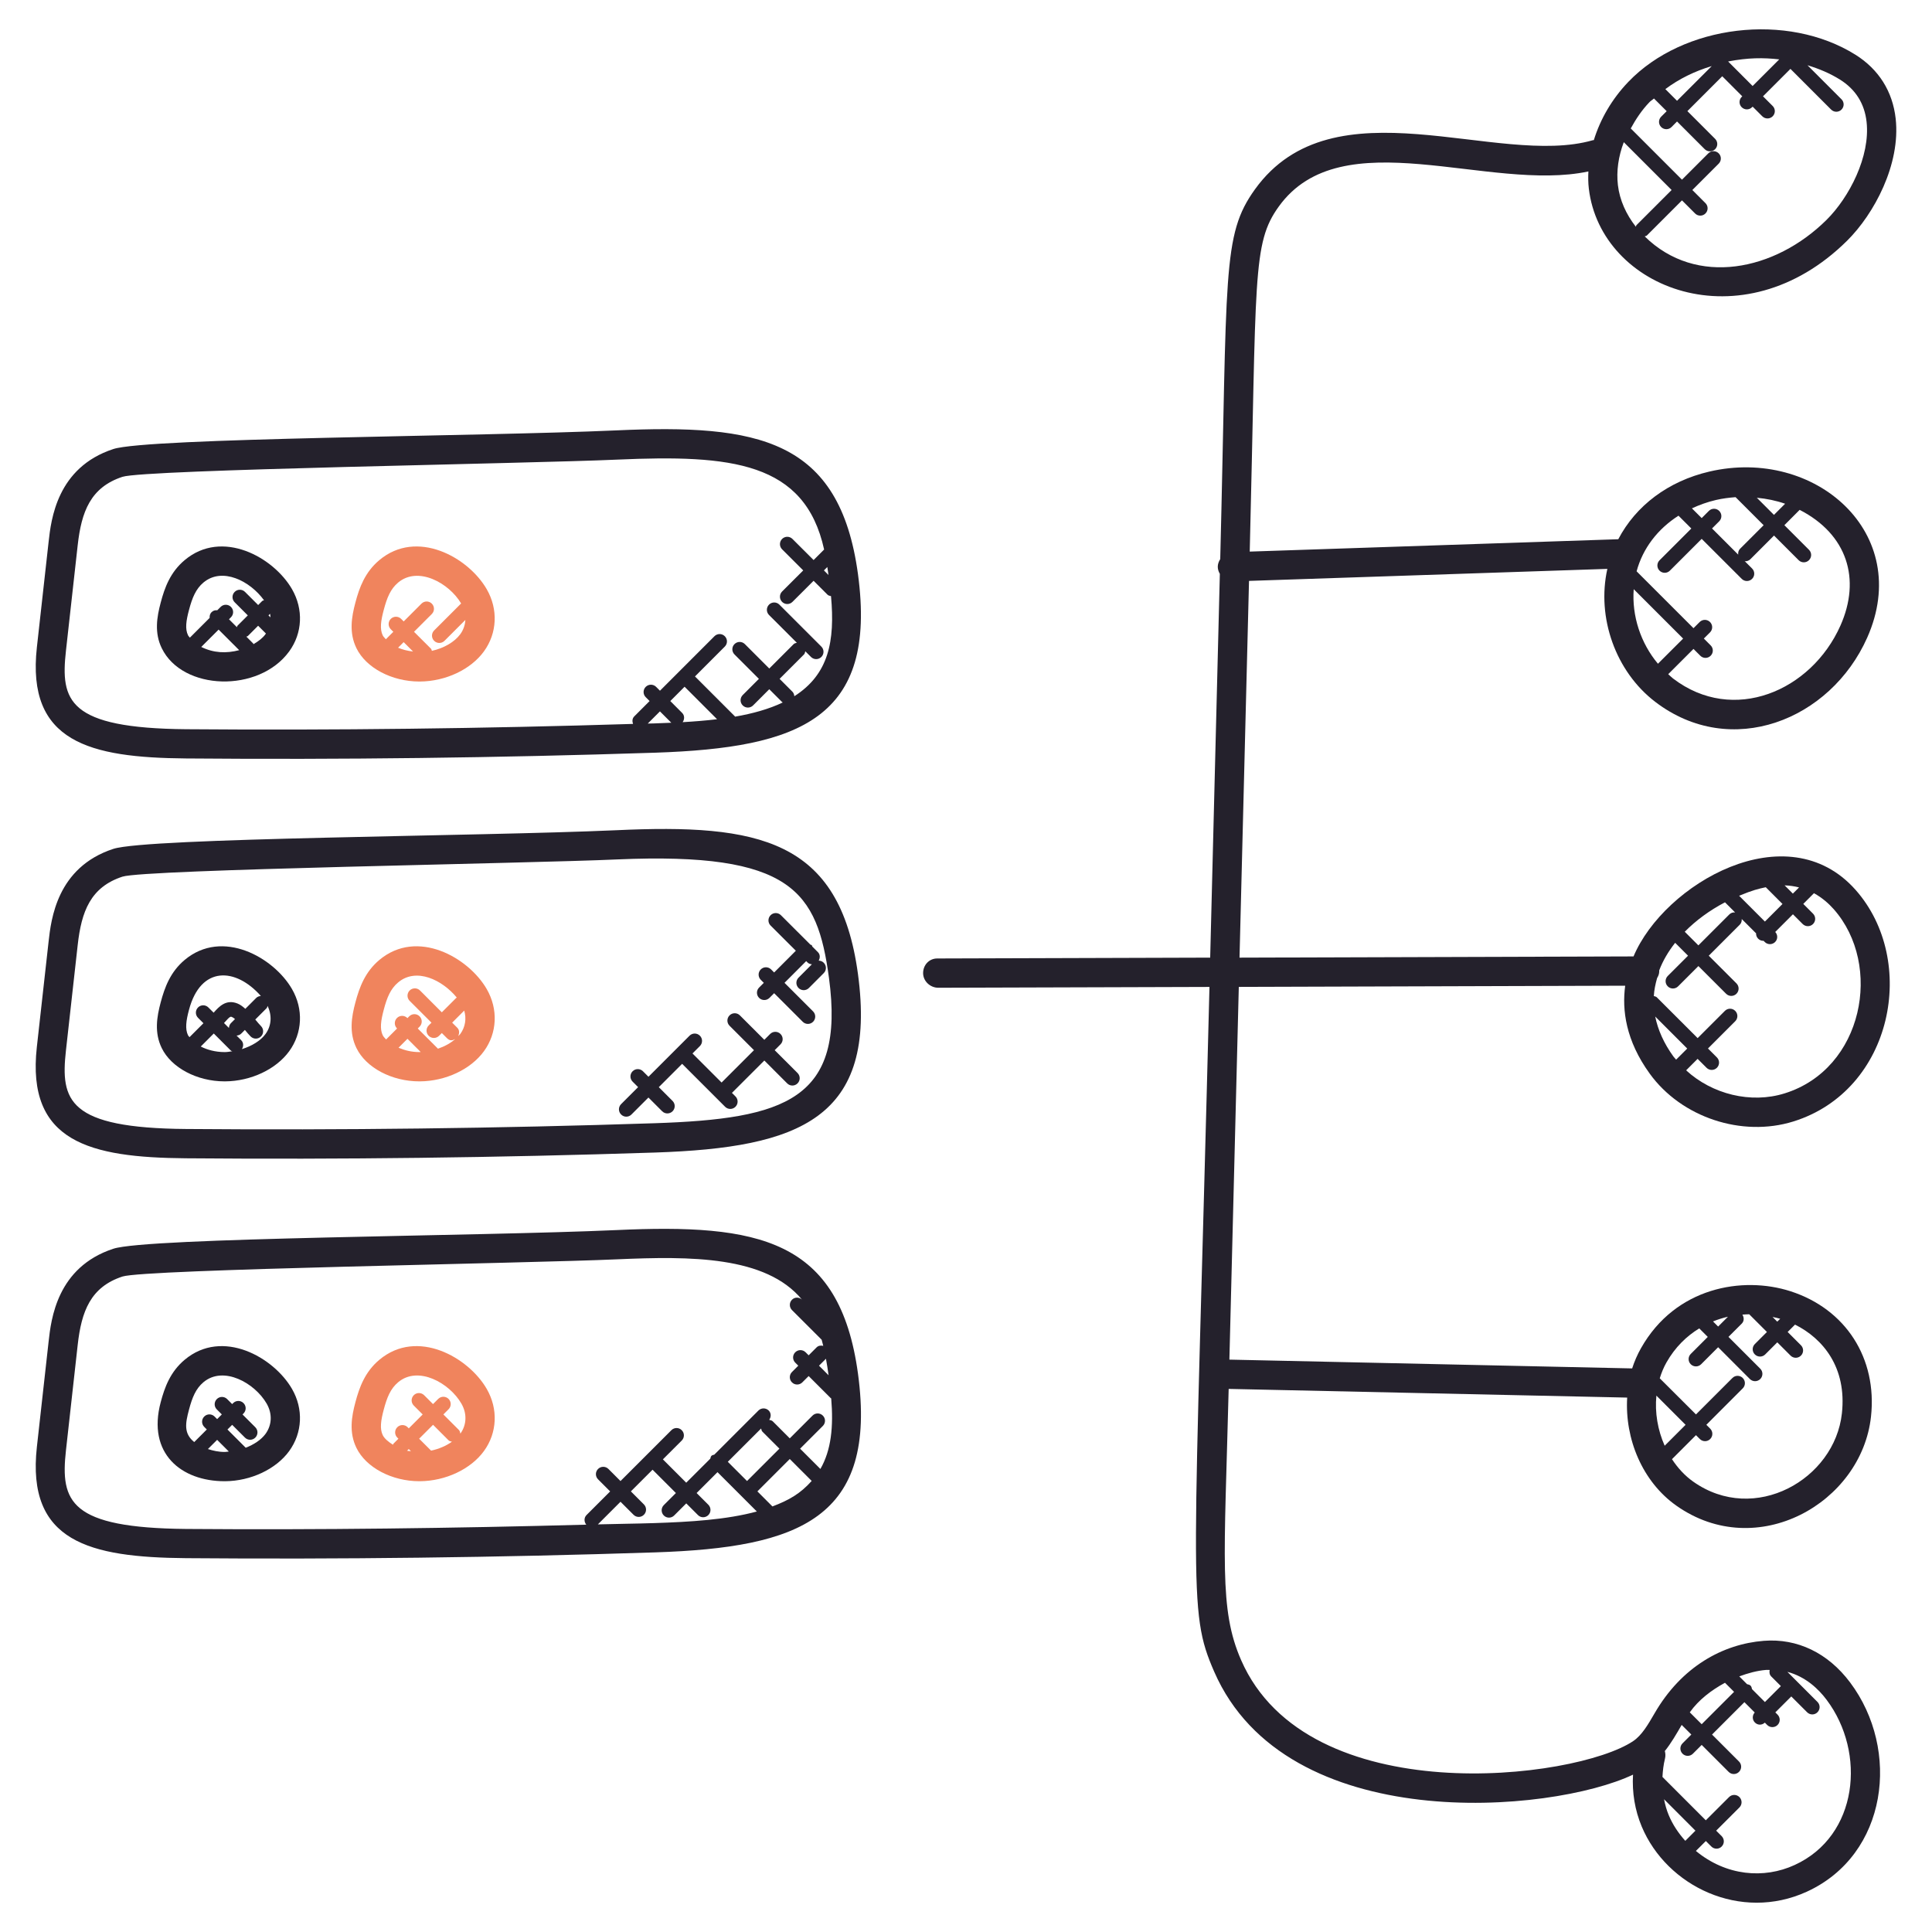 <svg width="115" height="115" viewBox="0 0 115 115" fill="none" xmlns="http://www.w3.org/2000/svg">
<path d="M2.893 32.256L2.195 38.529C1.569 44.177 5.336 45.096 11.067 45.146C20.323 45.223 29.586 45.111 39.009 44.803C47.611 44.512 52.228 42.771 51.07 34.176C49.977 26.122 45.117 25.234 36.667 25.619C28.411 25.988 8.786 26.058 6.744 26.729C3.385 27.83 3.04 30.933 2.893 32.256ZM38.951 43.06C38.82 43.064 38.688 43.066 38.557 43.069L39.282 42.344L39.958 43.02C39.622 43.036 39.287 43.048 38.951 43.06ZM40.749 40.877L42.682 42.811C42.014 42.892 41.328 42.946 40.634 42.986C40.751 42.817 40.756 42.59 40.606 42.438L39.899 41.729L40.749 40.877ZM49.315 34.225L49.043 33.953L49.245 33.751C49.27 33.908 49.294 34.066 49.315 34.225ZM36.747 27.358C43.529 27.058 47.905 27.492 49.055 32.709L48.428 33.336L47.17 32.08C46.999 31.909 46.724 31.909 46.553 32.08C46.383 32.251 46.383 32.526 46.553 32.697L47.811 33.953L46.553 35.209C46.383 35.38 46.383 35.655 46.553 35.826C46.724 35.997 46.999 35.997 47.17 35.826L48.428 34.57L49.256 35.397C49.313 35.455 49.39 35.465 49.465 35.483C49.709 38.171 49.327 40.135 47.282 41.442C47.271 41.348 47.245 41.252 47.174 41.179L46.404 40.408L47.857 38.955C47.909 38.903 47.914 38.833 47.935 38.767L48.273 39.105C48.444 39.276 48.719 39.276 48.89 39.105C49.061 38.934 49.061 38.659 48.89 38.488L46.391 35.99C46.221 35.819 45.945 35.819 45.776 35.99C45.605 36.16 45.605 36.436 45.776 36.607L47.431 38.26C47.365 38.281 47.296 38.286 47.243 38.339L45.79 39.792L44.337 38.339C44.166 38.168 43.891 38.168 43.72 38.339C43.549 38.509 43.549 38.785 43.72 38.955L45.173 40.408L44.21 41.372C44.039 41.543 44.039 41.818 44.21 41.989C44.38 42.16 44.656 42.16 44.827 41.989L45.79 41.025L46.56 41.795C46.571 41.806 46.586 41.803 46.599 41.811C45.766 42.21 44.797 42.477 43.752 42.658C43.746 42.653 43.75 42.644 43.743 42.639L41.368 40.264L43.143 38.487C43.314 38.316 43.314 38.041 43.143 37.87C42.973 37.699 42.697 37.699 42.527 37.87L39.284 41.114L39.054 40.884C38.883 40.714 38.608 40.714 38.437 40.884C38.266 41.055 38.266 41.33 38.437 41.499L38.667 41.729L37.752 42.644C37.629 42.768 37.627 42.937 37.681 43.09C28.828 43.365 19.887 43.477 11.083 43.406C4.043 43.344 3.592 41.712 3.927 38.724L4.625 32.451C4.847 30.461 5.385 29.008 7.29 28.382C8.61 27.948 31.394 27.598 36.747 27.358Z" fill="#24212C"/>
<path d="M17.214 38.774C18.006 37.685 18.071 36.269 17.383 35.072C16.282 33.162 13.218 31.468 10.992 33.341C10.138 34.056 9.801 34.976 9.568 35.861C9.334 36.734 9.181 37.666 9.629 38.584C10.861 41.118 15.402 41.261 17.214 38.774ZM11.979 38.509L13.013 37.476L14.238 38.701C13.467 38.901 12.718 38.873 11.979 38.509ZM15.088 38.344C15.078 38.332 15.083 38.312 15.07 38.302L14.663 37.894C14.692 37.877 14.729 37.882 14.755 37.856L15.365 37.246L15.816 37.697C15.82 37.701 15.825 37.699 15.829 37.703C15.818 37.717 15.815 37.734 15.804 37.748C15.635 37.981 15.377 38.175 15.088 38.344ZM16.076 36.535C16.088 36.607 16.097 36.676 16.099 36.748L15.98 36.629L16.076 36.535ZM11.249 36.309C11.441 35.584 11.654 35.058 12.11 34.674C13.236 33.732 14.896 34.592 15.715 35.73C15.68 35.749 15.637 35.746 15.605 35.776L15.367 36.014L14.584 35.232C14.414 35.061 14.138 35.061 13.968 35.232C13.797 35.403 13.797 35.678 13.968 35.849L14.75 36.631L14.14 37.241C14.114 37.267 14.119 37.304 14.102 37.333L13.63 36.861L13.748 36.742C13.919 36.572 13.919 36.297 13.748 36.126C13.577 35.955 13.302 35.955 13.133 36.126L12.934 36.324C12.811 36.314 12.687 36.343 12.593 36.438C12.499 36.532 12.469 36.657 12.479 36.779L11.303 37.955C11.27 37.91 11.216 37.866 11.195 37.819C11.005 37.44 11.08 36.941 11.249 36.309Z" fill="#24212C"/>
<path d="M24.963 40.567H24.996C26.523 40.557 28.019 39.855 28.805 38.774C29.596 37.685 29.661 36.267 28.972 35.072C27.871 33.162 24.808 31.468 22.579 33.341C21.726 34.056 21.389 34.976 21.156 35.861C20.922 36.734 20.769 37.666 21.217 38.584C21.788 39.755 23.325 40.567 24.963 40.567ZM23.695 38.555L24.027 38.222L24.587 38.781C24.259 38.743 23.956 38.668 23.695 38.555ZM22.841 36.309C23.032 35.584 23.243 35.058 23.701 34.674C24.885 33.685 26.725 34.697 27.448 35.92L25.841 37.527C25.671 37.697 25.671 37.973 25.841 38.143C26.012 38.314 26.287 38.314 26.458 38.143L27.7 36.901C27.683 37.201 27.585 37.492 27.399 37.748C27.056 38.218 26.415 38.584 25.707 38.741C25.686 38.701 25.69 38.652 25.657 38.617L24.644 37.607L25.704 36.547C25.874 36.377 25.874 36.101 25.704 35.931C25.533 35.76 25.258 35.76 25.088 35.931L24.029 36.99L23.878 36.838C23.707 36.668 23.431 36.668 23.261 36.838C23.09 37.009 23.09 37.284 23.261 37.455L23.412 37.607L22.968 38.051C22.9 37.974 22.822 37.9 22.783 37.823C22.597 37.44 22.672 36.941 22.841 36.309Z" fill="#F0845D"/>
<path d="M11.066 68.946C20.322 69.023 29.585 68.911 39.008 68.603C47.607 68.314 52.228 66.573 51.069 57.977C49.985 49.957 45.155 49.023 36.666 49.419C28.365 49.788 8.779 49.863 6.743 50.529C3.382 51.63 3.039 54.733 2.891 56.059L2.192 62.33C1.568 67.979 5.344 68.899 11.066 68.946ZM3.926 62.522L4.625 56.251C4.846 54.259 5.384 52.806 7.289 52.182C8.615 51.75 31.475 51.396 36.746 51.156C47.14 50.706 48.649 53.062 49.344 58.211C50.325 65.465 46.742 66.601 38.952 66.859C29.686 67.165 20.303 67.277 11.082 67.202C4.057 67.148 3.591 65.515 3.926 62.522Z" fill="#24212C"/>
<path d="M13.364 64.367H13.403C14.931 64.356 16.426 63.653 17.212 62.576C18.005 61.487 18.071 60.068 17.381 58.873C16.299 56.995 13.242 55.251 10.989 57.141C10.137 57.857 9.801 58.777 9.566 59.661C9.332 60.533 9.179 61.468 9.627 62.384C10.195 63.555 11.73 64.367 13.364 64.367ZM13.391 62.624C13.382 62.624 13.373 62.624 13.364 62.624C12.824 62.624 12.335 62.49 11.95 62.293L12.725 61.518L13.743 62.537C13.767 62.562 13.802 62.556 13.83 62.574C13.685 62.595 13.539 62.623 13.391 62.624ZM13.626 61.187L13.333 60.894C13.345 60.882 13.357 60.868 13.37 60.854C13.692 60.492 13.723 60.499 13.812 60.539C13.863 60.558 13.924 60.603 13.988 60.659L13.739 60.908C13.664 60.987 13.635 61.088 13.626 61.187ZM15.804 61.549C15.509 61.954 14.985 62.264 14.398 62.449C14.501 62.281 14.506 62.069 14.361 61.922L14.081 61.642C14.18 61.633 14.281 61.603 14.356 61.527L14.577 61.305C14.699 61.452 14.818 61.595 14.919 61.694C15.089 61.865 15.363 61.865 15.536 61.694C15.705 61.523 15.705 61.248 15.536 61.077C15.438 60.98 15.328 60.845 15.208 60.701C15.204 60.696 15.199 60.69 15.196 60.685L15.872 60.009C15.908 59.974 15.905 59.922 15.926 59.875C16.198 60.441 16.165 61.054 15.804 61.549ZM11.249 60.11C11.951 57.467 14.034 57.592 15.527 59.284C15.428 59.293 15.328 59.323 15.253 59.398L14.603 60.049C14.454 59.915 14.3 59.797 14.136 59.732C13.446 59.457 13.026 59.932 12.718 60.277L12.716 60.279L12.403 59.967C12.232 59.797 11.957 59.797 11.788 59.967C11.617 60.138 11.617 60.413 11.788 60.584L12.11 60.906L11.28 61.736C11.254 61.699 11.211 61.663 11.192 61.626C11.007 61.241 11.08 60.741 11.249 60.11Z" fill="#24212C"/>
<path d="M24.956 64.367H24.996C26.523 64.356 28.019 63.654 28.805 62.574C29.598 61.487 29.662 60.068 28.972 58.873C27.889 56.995 24.834 55.251 22.579 57.141C21.727 57.857 21.391 58.777 21.156 59.661C20.922 60.533 20.769 61.468 21.217 62.384C21.787 63.555 23.322 64.367 24.956 64.367ZM24.982 62.624C24.974 62.624 24.965 62.624 24.956 62.624C24.493 62.624 24.078 62.516 23.722 62.365L24.254 61.833L25.038 62.617C25.019 62.619 25.001 62.624 24.982 62.624ZM27.397 61.548C27.364 61.595 27.308 61.631 27.268 61.675C27.354 61.511 27.357 61.314 27.22 61.176L26.915 60.872L27.632 60.154C27.774 60.636 27.697 61.135 27.397 61.548ZM22.841 60.11C23.032 59.385 23.243 58.859 23.701 58.476C24.777 57.573 26.327 58.326 27.193 59.383C27.183 59.392 27.167 59.389 27.157 59.399L26.299 60.257L25.001 58.958C24.831 58.788 24.555 58.788 24.384 58.958C24.214 59.129 24.214 59.404 24.384 59.575L25.683 60.873L25.517 61.039C25.346 61.21 25.346 61.485 25.517 61.656C25.688 61.826 25.963 61.826 26.134 61.656L26.299 61.49L26.604 61.795C26.793 61.983 26.937 61.929 27.101 61.844C26.824 62.091 26.47 62.286 26.07 62.422L24.867 61.22L24.975 61.112C25.146 60.941 25.146 60.666 24.975 60.495C24.805 60.324 24.529 60.324 24.36 60.495L24.252 60.603L24.245 60.596C24.074 60.425 23.799 60.425 23.628 60.596C23.458 60.767 23.458 61.042 23.628 61.213L23.635 61.22L22.982 61.873C22.907 61.792 22.823 61.708 22.782 61.624C22.599 61.241 22.672 60.741 22.841 60.11Z" fill="#F0845D"/>
<path d="M11.069 92.748C20.177 92.823 29.669 92.711 39.011 92.403C47.601 92.117 52.232 90.378 51.072 81.777C49.984 73.736 45.133 72.83 36.669 73.22C28.413 73.59 8.788 73.659 6.746 74.33C3.385 75.433 3.04 78.535 2.893 79.859L2.195 86.128C1.569 91.777 5.329 92.697 11.069 92.748ZM38.951 90.66C37.838 90.697 36.705 90.705 35.588 90.737L36.935 89.39L37.711 90.165C37.881 90.336 38.157 90.336 38.327 90.165C38.498 89.995 38.498 89.719 38.327 89.548L37.552 88.773L38.843 87.482L40.232 88.871L39.512 89.59C39.342 89.761 39.342 90.036 39.512 90.207C39.683 90.378 39.958 90.378 40.129 90.207L40.849 89.487L41.546 90.184C41.716 90.355 41.992 90.355 42.163 90.184C42.333 90.014 42.333 89.738 42.163 89.568L41.465 88.871L42.708 87.628L45.05 89.97C43.234 90.462 41.074 90.59 38.951 90.66ZM45.304 85.03C45.325 85.095 45.33 85.165 45.381 85.217L46.393 86.229L44.466 88.156L43.321 87.011L45.304 85.03ZM45.978 89.669L45.083 88.773L47.01 86.846L48.315 88.151C47.636 88.909 46.972 89.292 45.978 89.669ZM49.32 81.861L48.751 81.291L49.164 80.878C49.223 81.201 49.275 81.528 49.32 81.861ZM3.927 86.323L4.625 80.052C4.847 78.062 5.385 76.609 7.29 75.984C8.612 75.55 31.394 75.2 36.747 74.959C41.094 74.767 45.581 74.754 47.735 77.355C47.564 77.203 47.306 77.2 47.142 77.364C46.972 77.534 46.972 77.81 47.142 77.981L48.909 79.747C48.942 79.868 48.975 79.988 49.003 80.11C48.862 80.078 48.718 80.092 48.608 80.2L48.134 80.674L47.953 80.493C47.782 80.322 47.507 80.322 47.336 80.493C47.165 80.664 47.165 80.939 47.336 81.11L47.517 81.291L47.141 81.667C46.97 81.838 46.97 82.114 47.141 82.284C47.311 82.455 47.587 82.455 47.757 82.284L48.134 81.908L49.453 83.227C49.46 83.234 49.47 83.23 49.477 83.237C49.617 84.927 49.479 86.316 48.833 87.438L47.625 86.231L48.979 84.877C49.15 84.706 49.15 84.431 48.979 84.262C48.808 84.091 48.533 84.091 48.364 84.262L47.01 85.616L45.998 84.603C45.938 84.544 45.86 84.534 45.785 84.515C45.905 84.344 45.91 84.116 45.759 83.962C45.588 83.791 45.313 83.791 45.142 83.962L42.518 86.586C42.46 86.607 42.396 86.609 42.349 86.656C42.302 86.703 42.3 86.766 42.279 86.825L40.847 88.256L39.458 86.867L40.58 85.746C40.751 85.576 40.751 85.3 40.58 85.13C40.41 84.959 40.134 84.959 39.964 85.13L36.935 88.158L36.216 87.438C36.045 87.268 35.77 87.268 35.599 87.438C35.428 87.609 35.428 87.884 35.599 88.055L36.318 88.775L34.914 90.179C34.755 90.338 34.759 90.583 34.897 90.754C26.989 90.967 19.009 91.071 11.081 91.009C4.162 90.946 3.583 89.393 3.927 86.323Z" fill="#24212C"/>
<path d="M13.371 88.168H13.404C14.932 88.156 16.427 87.452 17.212 86.375C18.004 85.286 18.071 83.868 17.381 82.673C16.297 80.794 13.242 79.05 10.989 80.941C10.136 81.657 9.801 82.577 9.566 83.462C8.747 86.525 10.794 88.168 13.371 88.168ZM13.392 86.426C13.385 86.426 13.378 86.426 13.37 86.426C13.005 86.426 12.678 86.351 12.376 86.253L12.925 85.705L13.62 86.4C13.544 86.405 13.469 86.426 13.392 86.426ZM11.249 83.91C11.441 83.185 11.653 82.659 12.11 82.275C13.302 81.275 15.164 82.319 15.872 83.546C16.217 84.145 16.192 84.818 15.804 85.351C15.547 85.701 15.119 85.983 14.626 86.175L13.54 85.09L13.819 84.811L14.581 85.572C14.751 85.743 15.027 85.743 15.197 85.572C15.368 85.401 15.368 85.126 15.197 84.955L14.436 84.194L14.495 84.135C14.666 83.964 14.666 83.689 14.495 83.518C14.324 83.347 14.049 83.347 13.878 83.518L13.819 83.577L13.521 83.279C13.35 83.108 13.075 83.108 12.906 83.279C12.735 83.45 12.735 83.725 12.906 83.894L13.204 84.192L12.925 84.471L12.772 84.318C12.601 84.147 12.326 84.147 12.157 84.318C11.986 84.488 11.986 84.764 12.157 84.934L12.31 85.088L11.561 85.837C10.93 85.33 11.029 84.732 11.249 83.91Z" fill="#24212C"/>
<path d="M24.963 88.168H24.996C26.524 88.156 28.019 87.452 28.805 86.374C29.598 85.286 29.662 83.868 28.972 82.673C27.889 80.794 24.834 79.05 22.579 80.941C21.726 81.657 21.391 82.577 21.156 83.462C20.922 84.335 20.769 85.267 21.217 86.186C21.788 87.356 23.325 88.168 24.963 88.168ZM25.66 86.347L24.949 85.637L25.777 84.809L26.698 85.731C26.754 85.787 26.831 85.797 26.902 85.816C26.556 86.062 26.122 86.25 25.66 86.347ZM24.461 86.381C24.384 86.368 24.304 86.372 24.23 86.355L24.332 86.252L24.461 86.381ZM22.841 83.91C23.032 83.185 23.243 82.659 23.701 82.275C24.893 81.275 26.756 82.319 27.463 83.546C27.807 84.14 27.782 84.807 27.404 85.335C27.387 85.257 27.375 85.177 27.314 85.116L26.392 84.194L26.7 83.885C26.871 83.715 26.871 83.439 26.7 83.269C26.529 83.098 26.254 83.098 26.083 83.269L25.775 83.577L25.245 83.047C25.075 82.877 24.799 82.877 24.63 83.047C24.459 83.218 24.459 83.493 24.63 83.664L25.16 84.194L24.332 85.022L24.264 84.954C24.094 84.783 23.818 84.783 23.648 84.954C23.477 85.124 23.477 85.4 23.648 85.57L23.715 85.638L23.418 85.936C23.4 85.954 23.405 85.98 23.391 85.997C23.109 85.821 22.879 85.623 22.782 85.424C22.597 85.041 22.672 84.542 22.841 83.91Z" fill="#F0845D"/>
<path d="M94.573 11.225C95.279 17.22 103.725 20.493 109.947 14.328C111.552 12.737 113.139 9.785 112.838 7.062C112.658 5.442 111.83 4.128 110.447 3.26C106.392 0.718 100.198 1.457 96.924 4.874C95.947 5.893 95.253 7.097 94.871 8.341C94.85 8.346 94.831 8.339 94.811 8.346C89.13 9.986 79.378 4.774 74.701 11.268C72.724 14.014 73.063 16.184 72.633 33.28C72.441 33.587 72.443 33.866 72.61 34.158L72.035 57.002L55.848 57.052H55.784C55.303 57.054 54.946 57.444 54.947 57.925C54.949 58.406 55.371 58.795 55.852 58.795L71.992 58.746C71.084 94.804 70.666 95.818 72.274 99.506C76.571 109.348 92.336 107.947 97.204 105.633C97.142 106.699 97.314 107.746 97.72 108.719C99.21 112.285 103.604 114.402 107.546 112.602C112.372 110.395 113.137 104.16 110.126 100.146C108.809 98.389 106.981 97.51 104.988 97.668C102.554 97.86 100.093 99.201 98.484 101.988C98.095 102.658 97.729 103.291 97.21 103.639C93.772 105.941 77.834 107.882 73.874 98.811C72.556 95.793 72.879 92.849 73.135 82.673L96.856 83.19C96.708 85.645 97.76 88.198 99.787 89.625C104.577 93.004 110.809 89.463 111.369 84.321C111.747 80.85 109.867 77.921 106.577 76.86C103.732 75.944 99.736 76.611 97.68 80.246C97.462 80.631 97.286 81.037 97.152 81.453L73.178 80.93L73.738 58.744L96.738 58.673C96.541 60.117 96.772 61.94 98.2 63.91C100.087 66.517 103.685 67.707 106.748 66.754C112.688 64.902 114.181 57.181 110.452 52.97C106.364 48.358 99.046 52.621 97.234 56.93L73.781 57.002L74.346 34.577L95.676 33.862C95.028 36.756 96.168 39.975 98.525 41.776C103.029 45.221 108.954 42.879 111.144 37.953C113.904 31.74 108.046 26.605 101.752 28.069C99.292 28.64 97.367 30.106 96.326 32.097L74.389 32.833C74.802 16.428 74.522 14.507 76.118 12.293C79.864 7.093 88.627 11.465 94.547 10.205C94.53 10.543 94.533 10.887 94.573 11.225ZM99.329 108.044C99.201 107.739 99.114 107.422 99.05 107.098L100.919 108.969L100.315 109.574C99.907 109.119 99.564 108.609 99.329 108.044ZM105.124 99.4C105.199 99.395 105.267 99.402 105.338 99.402C105.31 99.54 105.324 99.682 105.432 99.79L106.004 100.362L105.054 101.312L104.288 100.545C104.268 100.47 104.258 100.393 104.2 100.336C104.143 100.278 104.064 100.268 103.991 100.249L103.528 99.785C104.051 99.592 104.584 99.444 105.124 99.4ZM102.678 100.165L103.218 100.705L101.291 102.632L100.583 101.925C101.113 101.176 101.874 100.601 102.678 100.165ZM100.1 102.674L100.674 103.247L100.151 103.77C99.98 103.941 99.98 104.216 100.151 104.387C100.322 104.558 100.597 104.558 100.768 104.387L101.291 103.864L102.895 105.469C103.066 105.64 103.341 105.64 103.512 105.469C103.683 105.298 103.683 105.023 103.512 104.852L101.907 103.247L103.834 101.32L104.448 101.934C104.294 102.104 104.293 102.364 104.457 102.529C104.61 102.683 104.854 102.714 105.051 102.538L105.19 102.678C105.275 102.763 105.387 102.805 105.498 102.805C105.61 102.805 105.722 102.763 105.807 102.678C105.978 102.507 105.978 102.232 105.807 102.061L105.674 101.928L106.624 100.979L107.567 101.921C107.738 102.092 108.013 102.092 108.182 101.921C108.353 101.751 108.353 101.475 108.182 101.305L106.392 99.515C107.473 99.801 108.239 100.527 108.732 101.186C111.09 104.328 110.614 109.28 106.823 111.012C104.993 111.853 102.742 111.662 100.946 110.175L101.538 109.585L101.866 109.912C102.036 110.083 102.312 110.083 102.481 109.912C102.651 109.741 102.651 109.466 102.481 109.295L102.153 108.968L103.537 107.586C103.707 107.415 103.707 107.14 103.537 106.969C103.366 106.798 103.09 106.798 102.92 106.969L101.536 108.351L98.956 105.77C98.975 105.41 99.015 105.046 99.106 104.681C99.144 104.526 99.137 104.369 99.097 104.228C99.463 103.777 99.797 103.197 100.1 102.674ZM98.595 83.073L100.332 84.811L99.088 86.055C98.673 85.124 98.496 84.081 98.595 83.073ZM105.789 78.67L105.509 78.39C105.662 78.423 105.817 78.453 105.964 78.498L105.789 78.67ZM102.855 78.376L102.27 78.961L101.965 78.656C102.256 78.54 102.552 78.444 102.855 78.376ZM101.146 79.071L101.653 79.578L100.641 80.591C100.47 80.761 100.47 81.037 100.641 81.206C100.811 81.376 101.087 81.376 101.257 81.206L102.27 80.193L104.16 82.086C104.331 82.256 104.606 82.256 104.777 82.086C104.948 81.915 104.948 81.639 104.777 81.469L102.885 79.576L103.678 78.784C103.824 78.637 103.819 78.421 103.713 78.252C103.848 78.242 103.984 78.231 104.12 78.23L105.174 79.284L104.455 80.003C104.284 80.174 104.284 80.45 104.455 80.62C104.626 80.791 104.901 80.791 105.072 80.62L105.791 79.901L106.582 80.692C106.753 80.862 107.028 80.862 107.199 80.692C107.37 80.521 107.37 80.246 107.199 80.075L106.408 79.284L106.847 78.846C108.506 79.674 109.936 81.39 109.637 84.128C109.21 88.057 104.441 90.772 100.79 88.195C100.285 87.839 99.864 87.376 99.522 86.855L100.951 85.426L101.181 85.656C101.352 85.827 101.627 85.827 101.798 85.656C101.968 85.485 101.968 85.21 101.798 85.039L101.568 84.809L103.735 82.64C103.906 82.469 103.906 82.194 103.735 82.023C103.564 81.852 103.289 81.852 103.12 82.023L100.951 84.192L98.795 82.042C98.896 81.715 99.025 81.397 99.194 81.099C99.71 80.188 100.391 79.533 101.146 79.071ZM98.524 60.507L100.43 62.414L99.769 63.074C99.717 63.008 99.656 62.952 99.606 62.884C99.038 62.098 98.686 61.305 98.524 60.507ZM107.086 52.823L106.718 53.191L106.227 52.7C106.535 52.71 106.819 52.754 107.086 52.823ZM105.106 52.811L106.101 53.808L105.054 54.855L103.519 53.32C104.342 52.978 104.674 52.904 105.106 52.811ZM102.678 53.709L103.279 54.31C103.157 54.301 103.035 54.332 102.941 54.425L101.094 56.272L100.283 55.461C100.953 54.782 101.77 54.184 102.678 53.709ZM99.712 56.12L100.479 56.887L99.271 58.094C99.1 58.265 99.1 58.54 99.271 58.711C99.442 58.882 99.717 58.882 99.888 58.711L101.095 57.504L102.744 59.152C102.914 59.323 103.19 59.323 103.361 59.152C103.531 58.981 103.531 58.706 103.361 58.535L101.712 56.887L103.559 55.04C103.652 54.947 103.683 54.824 103.674 54.702L104.528 55.555C104.524 55.67 104.563 55.785 104.652 55.874C104.737 55.96 104.849 56.002 104.96 56.002C104.964 56.002 104.967 55.998 104.971 55.996L105.045 56.071C105.216 56.242 105.492 56.242 105.662 56.071C105.828 55.906 105.826 55.644 105.669 55.474L106.722 54.421L107.302 55.001C107.473 55.172 107.748 55.172 107.919 55.001C108.089 54.831 108.089 54.555 107.919 54.385L107.338 53.804L107.974 53.167C108.459 53.433 108.849 53.778 109.149 54.116C112.095 57.446 110.914 63.623 106.23 65.081C104.211 65.712 101.911 65.13 100.365 63.71L101.048 63.027L101.58 63.558C101.751 63.729 102.026 63.729 102.197 63.558C102.367 63.388 102.367 63.112 102.197 62.942L101.665 62.41L103.287 60.788C103.458 60.617 103.458 60.342 103.287 60.171C103.117 60 102.841 60 102.672 60.171L101.05 61.793L98.619 59.363C98.571 59.314 98.503 59.31 98.442 59.289C98.461 58.934 98.536 58.58 98.635 58.225C98.752 58.028 98.767 57.906 98.764 57.758C98.978 57.192 99.302 56.639 99.712 56.12ZM97.245 35.07L100.186 38.011L98.687 39.508C97.661 38.286 97.126 36.662 97.245 35.07ZM106.256 29.984L105.593 30.648L104.573 29.628C105.159 29.682 105.722 29.799 106.256 29.984ZM102.143 29.761C102.531 29.67 102.92 29.623 103.308 29.593L104.978 31.263L103.575 32.665C103.479 32.761 103.451 32.888 103.465 33.014L101.907 31.456L102.334 31.029C102.505 30.858 102.505 30.583 102.334 30.412C102.163 30.241 101.888 30.241 101.717 30.412L101.291 30.839L100.71 30.259C101.156 30.053 101.632 29.879 102.143 29.761ZM99.91 30.696L100.674 31.459L98.781 33.352C98.611 33.523 98.611 33.798 98.781 33.967C98.952 34.138 99.228 34.138 99.398 33.967L101.291 32.075L103.674 34.456C103.845 34.627 104.12 34.627 104.291 34.456C104.462 34.286 104.462 34.01 104.291 33.84L103.843 33.392C103.859 33.394 103.869 33.409 103.885 33.409C103.997 33.409 104.108 33.367 104.193 33.282L105.596 31.878L107.061 33.343C107.232 33.514 107.508 33.514 107.678 33.343C107.849 33.172 107.849 32.897 107.678 32.726L106.213 31.261L107.122 30.349C109.961 31.805 110.78 34.474 109.55 37.237C107.818 41.133 103.172 43.132 99.583 40.384C99.482 40.306 99.395 40.213 99.299 40.13L100.803 38.626L101.209 39.032C101.379 39.203 101.655 39.203 101.825 39.032C101.996 38.861 101.996 38.586 101.825 38.415L101.419 38.009L101.787 37.642C101.958 37.471 101.958 37.196 101.787 37.025C101.616 36.854 101.341 36.854 101.17 37.025L100.803 37.392L97.417 34.007C97.787 32.634 98.675 31.486 99.91 30.696ZM111.106 7.255C111.334 9.308 110.078 11.744 108.72 13.091C105.662 16.121 100.972 17.098 97.898 14.07C97.942 14.049 97.992 14.053 98.029 14.016L100.118 11.927L100.898 12.707C101.069 12.878 101.345 12.878 101.515 12.707C101.686 12.537 101.686 12.261 101.515 12.091L100.735 11.31L102.303 9.742C102.474 9.571 102.474 9.296 102.303 9.127C102.132 8.956 101.857 8.956 101.686 9.127L100.118 10.695L97.069 7.646C97.37 7.095 97.722 6.56 98.182 6.081C98.262 5.997 98.367 5.94 98.45 5.862L99.207 6.618L98.879 6.945C98.708 7.116 98.708 7.391 98.879 7.562C99.05 7.733 99.325 7.733 99.496 7.562L99.823 7.231L101.473 8.881C101.559 8.966 101.67 9.008 101.782 9.008C101.893 9.008 102.005 8.966 102.09 8.881C102.261 8.71 102.261 8.435 102.09 8.264L100.44 6.614L102.514 4.539L103.707 5.733L103.672 5.767C103.502 5.938 103.502 6.213 103.672 6.382C103.843 6.553 104.118 6.553 104.289 6.382L104.324 6.348L104.899 6.923C105.07 7.093 105.345 7.093 105.516 6.923C105.687 6.752 105.687 6.477 105.516 6.308L104.941 5.733L106.574 4.1L108.997 6.524C109.168 6.694 109.443 6.694 109.612 6.524C109.783 6.353 109.783 6.078 109.612 5.909L107.588 3.884C108.271 4.091 108.928 4.365 109.523 4.738C110.452 5.32 110.985 6.168 111.106 7.255ZM101.89 3.933L99.823 5.999L99.128 5.304C99.945 4.692 100.879 4.236 101.89 3.933ZM105.908 3.534L104.322 5.119L102.864 3.659C104.056 3.431 104.946 3.427 105.908 3.534ZM96.654 8.463L99.501 11.31L97.412 13.399C97.384 13.427 97.389 13.465 97.372 13.497C96.793 12.76 96.408 11.908 96.304 11.019C96.206 10.19 96.332 9.312 96.654 8.463Z" fill="#24212C"/>
<path d="M37.585 66.341L38.597 65.329L39.416 66.148C39.587 66.318 39.862 66.318 40.033 66.148C40.204 65.977 40.204 65.702 40.033 65.531L39.214 64.712L40.603 63.323L43.161 65.879C43.331 66.05 43.607 66.05 43.778 65.879C43.948 65.709 43.948 65.433 43.778 65.263L43.568 65.053L45.496 63.126L46.856 64.487C47.027 64.658 47.302 64.658 47.473 64.487C47.644 64.316 47.644 64.041 47.473 63.87L46.112 62.51L46.459 62.163C46.63 61.992 46.63 61.717 46.459 61.546C46.288 61.375 46.013 61.375 45.842 61.546L45.496 61.893L44.042 60.44C43.872 60.269 43.596 60.269 43.425 60.44C43.255 60.61 43.255 60.886 43.425 61.056L44.879 62.51L42.952 64.437L41.22 62.706L41.66 62.266C41.831 62.095 41.831 61.819 41.66 61.649C41.49 61.478 41.214 61.478 41.044 61.649L38.599 64.093L38.272 63.766C38.101 63.595 37.825 63.595 37.655 63.766C37.484 63.937 37.484 64.212 37.655 64.383L37.982 64.71L36.97 65.722C36.799 65.893 36.799 66.169 36.97 66.338C37.139 66.512 37.416 66.512 37.585 66.341Z" fill="#24212C"/>
<path d="M45.184 59.398C45.355 59.568 45.631 59.568 45.801 59.398L46.08 59.119L47.781 60.819C47.952 60.99 48.227 60.99 48.398 60.819C48.568 60.648 48.568 60.373 48.398 60.203L46.697 58.502L47.988 57.209L48.072 57.293C48.141 57.364 48.236 57.387 48.326 57.399L47.532 58.194C47.361 58.364 47.361 58.639 47.532 58.81C47.702 58.981 47.978 58.981 48.148 58.81L49.033 57.923C49.204 57.753 49.204 57.477 49.033 57.307C48.95 57.223 48.842 57.183 48.732 57.181C48.821 57.016 48.826 56.815 48.685 56.676L48.35 56.341C48.335 56.317 48.34 56.284 48.317 56.261C48.295 56.239 48.262 56.244 48.237 56.228L46.484 54.477C46.314 54.306 46.038 54.306 45.869 54.477C45.699 54.648 45.699 54.923 45.869 55.092L47.371 56.592L46.08 57.885L45.899 57.704C45.728 57.533 45.453 57.533 45.284 57.704C45.113 57.875 45.113 58.15 45.284 58.321L45.465 58.502L45.186 58.781C45.014 58.951 45.014 59.227 45.184 59.398Z" fill="#24212C"/>
</svg>
